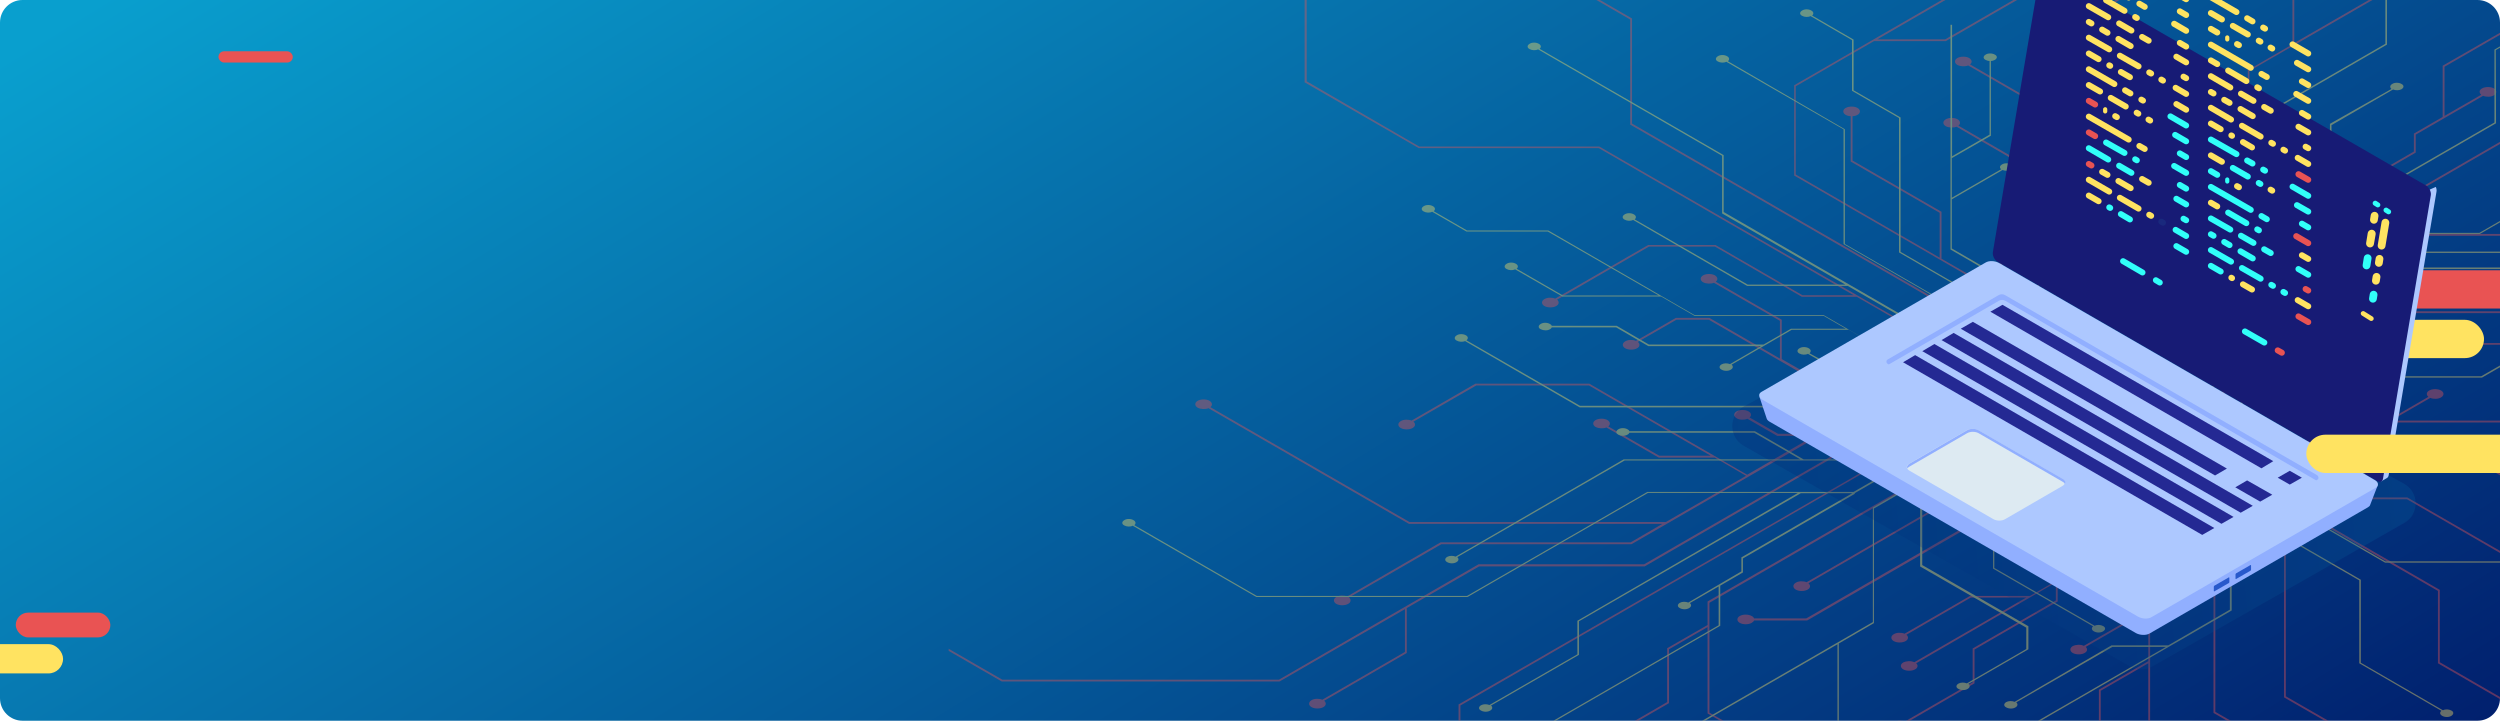 <svg width="1110" height="320" viewBox="0 0 1110 320" fill="none" xmlns="http://www.w3.org/2000/svg">
<g clip-path="url(#clip0)">
<path d="M0 10C0 4.477 4.477 0 10 0H1100C1105.52 0 1110 4.477 1110 10V310C1110 315.523 1105.52 320 1100 320H10C4.477 320 0 315.523 0 310V10Z" fill="url(#paint0_linear)"/>
<g opacity="0.4">
<path d="M998.733 31.525L1124.88 -41.281V-42.219L1018.66 19.097V-39.288L1100.03 -86.184L1100.14 -86.067C1101.55 -85.246 1104.01 -85.246 1105.42 -86.067C1106.83 -86.887 1106.83 -88.294 1105.42 -89.115C1104.01 -89.936 1101.55 -89.936 1100.14 -89.115C1099.09 -88.529 1098.74 -87.591 1099.32 -86.77L1017.84 -39.757V19.684L998.029 31.173V95.772L930.03 135.048L919.478 128.951L971.885 98.703V63.297L971.65 63.18L911.975 28.711V16.753L945.74 -2.709C947.147 -2.123 949.257 -2.123 950.547 -2.944C951.954 -3.764 951.954 -5.171 950.547 -5.992C949.14 -6.813 946.678 -6.813 945.271 -5.992C943.982 -5.288 943.864 -4.116 944.919 -3.178L911.154 16.284V29.063L911.389 29.18L971.064 63.649V98.117L931.437 120.979V106.207L949.609 95.772C951.016 96.359 953.126 96.359 954.416 95.538C955.823 94.717 955.823 93.31 954.416 92.49C953.009 91.669 950.547 91.669 949.14 92.49C947.85 93.193 947.733 94.365 948.788 95.303L930.616 105.738V121.448L918.658 128.365L904.472 120.158V94.483L931.202 79.007V61.187L930.968 61.069L874.693 28.594C875.748 27.773 875.631 26.601 874.341 25.78C872.934 24.959 870.472 24.959 869.065 25.78C867.658 26.601 867.658 28.008 869.065 28.828C870.355 29.532 872.465 29.649 873.872 29.063L930.382 61.656V78.421L904.237 93.545V75.841L904.003 75.724L869.534 55.794C870.589 54.973 870.472 53.8 869.182 52.98C867.776 52.159 865.314 52.159 863.907 52.98C862.5 53.8 862.5 55.207 863.907 56.028C865.196 56.731 867.307 56.849 868.714 56.263L903.299 76.311V119.689L893.334 113.944L876.92 123.441L862.031 114.882V94.014L861.796 93.897L822.521 71.269V51.573C823.342 51.573 824.162 51.338 824.749 50.987C826.155 50.166 826.155 48.759 824.749 47.938C823.342 47.118 820.88 47.118 819.473 47.938C818.066 48.759 818.066 50.166 819.473 50.987C820.059 51.338 820.88 51.573 821.7 51.573V71.738L821.935 71.855L861.21 94.483V114.413L797.314 77.483V38.325L832.017 18.277H863.789H863.907L918.54 -13.261C919.947 -12.675 922.058 -12.675 923.347 -13.495C924.754 -14.316 924.754 -15.723 923.347 -16.544C921.94 -17.364 919.478 -17.364 918.072 -16.544C916.782 -15.84 916.665 -14.55 917.72 -13.73L863.672 17.456H833.542L933.782 -40.46C935.189 -39.874 937.299 -39.874 938.589 -40.695C939.995 -41.516 939.995 -42.922 938.589 -43.743C937.182 -44.564 934.72 -44.564 933.313 -43.743C932.023 -43.04 931.906 -41.75 932.961 -40.929L796.611 37.856V77.952L796.845 78.069L876.217 123.91L860.272 133.172L724.626 54.856V8.194L724.391 8.077L678.316 -18.537C679.371 -19.357 679.254 -20.53 677.964 -21.35C676.557 -22.171 674.095 -22.171 672.688 -21.35C671.282 -20.53 671.282 -19.123 672.688 -18.302C673.978 -17.599 676.088 -17.481 677.495 -18.068L723.805 8.663V55.325L724.04 55.442L859.452 133.641L844.21 142.434L710.088 65.055H630.13L580.186 36.097V-8.219C580.655 -8.337 581.241 -8.454 581.593 -8.688C583 -9.509 583 -10.916 581.593 -11.737C580.186 -12.557 577.724 -12.557 576.317 -11.737C574.91 -10.916 574.91 -9.509 576.317 -8.688C577.138 -8.219 578.193 -7.985 579.248 -8.102V36.566L579.483 36.683L629.896 65.759H709.854L822.99 131.061H800.245L761.674 108.786H731.895H731.777L690.509 132.586C689.102 131.999 686.992 131.999 685.702 132.82C684.295 133.641 684.295 135.048 685.702 135.868C687.109 136.689 689.571 136.689 690.978 135.868C692.268 135.165 692.385 133.875 691.33 133.055L732.129 109.489H761.439L800.011 131.765H824.397L843.272 142.668L802.707 166.116L791.101 159.434V141.965L761.791 125.082C762.846 124.262 762.729 123.089 761.439 122.268C760.032 121.448 757.57 121.448 756.163 122.268C754.756 123.089 754.756 124.496 756.163 125.317C757.453 126.02 759.563 126.137 760.97 125.551L790.28 142.434V159.199L758.977 141.144H744.205H744.088L726.384 151.344C724.977 150.758 722.867 150.758 721.578 151.578C720.171 152.399 720.171 153.806 721.578 154.627C722.984 155.447 725.446 155.447 726.853 154.627C728.143 153.923 728.26 152.634 727.205 151.813L744.322 141.965H758.743L801.77 166.82L793.914 171.392L818.887 185.812L807.163 192.612H789.459L776.797 185.344C777.853 184.523 777.618 183.35 776.328 182.647C774.922 181.826 772.46 181.826 771.053 182.647C769.646 183.468 769.646 184.875 771.053 185.695C772.342 186.516 774.453 186.516 775.86 185.93L789.108 193.55H805.521L775.742 210.785L705.633 170.337H655.22H655.102L626.73 186.75C625.324 186.164 623.213 186.164 621.924 186.985C620.517 187.806 620.517 189.212 621.924 190.033C623.331 190.854 625.793 190.854 627.199 190.033C628.489 189.33 628.606 188.04 627.551 187.219L655.454 171.158H705.516L759.563 202.343H736.701L714.074 189.33C715.129 188.509 715.012 187.337 713.722 186.516C712.316 185.695 709.854 185.695 708.447 186.516C707.04 187.337 707.04 188.743 708.447 189.564C709.736 190.268 711.847 190.385 713.253 189.799L736.467 203.164H761.322L775.273 211.254L739.632 231.771H625.793L537.394 180.771C538.449 179.951 538.332 178.778 537.042 177.957C535.635 177.137 533.173 177.137 531.766 177.957C530.359 178.778 530.359 180.185 531.766 181.006C533.056 181.709 535.166 181.826 536.573 181.24L625.558 232.591H738.108L724.04 240.798H639.744H639.627L598.124 264.832C596.717 264.246 594.607 264.246 593.317 265.067C591.91 265.887 591.91 267.294 593.317 268.115C594.724 268.936 597.186 268.936 598.593 268.115C599.883 267.411 600 266.122 598.945 265.301L639.979 241.619H724.274H724.391L819.824 186.516L830.376 192.612L730.019 250.529H656.627H656.509L567.876 301.763H445.009L421.209 288.046V288.984L444.774 302.583H567.993H568.111L623.799 270.46V289.453L587.103 310.673C585.697 310.087 583.586 310.087 582.297 310.907C580.89 311.728 580.89 313.135 582.297 313.956C583.703 314.776 586.165 314.776 587.572 313.956C588.862 313.252 588.979 311.963 587.924 311.142L624.62 289.922V270.108H624.386L656.744 251.467H730.136H730.253L831.08 193.199L843.155 200.116L647.599 312.783V333.183H648.42V313.252L844.21 200.233L859.1 208.792L758.156 267.06V277.494L740.219 287.811V311.728L705.516 331.776C704.109 331.19 701.998 331.19 700.709 332.011C700.123 332.362 699.888 332.714 699.654 333.066H706.923C706.805 332.831 706.571 332.48 706.336 332.245L741.039 312.197V288.28L758.156 278.432V316.769L768.239 322.631L750.067 333.066H751.708L769.06 323.1L786.411 333.066H788.052L758.977 316.418V267.646L859.921 209.378L873.52 217.233L802.121 258.501C800.714 257.915 798.604 257.915 797.314 258.736C795.908 259.556 795.908 260.963 797.314 261.784C798.721 262.605 801.183 262.605 802.59 261.784C803.88 261.081 803.997 259.908 802.942 258.97L874.341 217.702L887.472 225.205L802.004 274.563H778.791C778.673 274.211 778.322 273.742 777.735 273.508C776.328 272.687 773.866 272.687 772.46 273.508C771.053 274.329 771.053 275.736 772.46 276.556C773.866 277.377 776.328 277.377 777.735 276.556C778.322 276.204 778.673 275.853 778.791 275.501H802.239H802.356L888.293 225.909L893.568 228.957L897.672 226.612L918.189 238.453V254.867L901.306 264.598H874.81H874.693L845.617 281.363C844.21 280.777 842.1 280.777 840.81 281.597C839.404 282.418 839.404 283.825 840.81 284.646C842.217 285.466 844.679 285.466 846.086 284.646C847.376 283.942 847.493 282.653 846.438 281.832L875.044 265.301H899.665L849.955 294.025C848.548 293.321 846.438 293.439 845.031 294.142C843.624 294.963 843.624 296.37 845.031 297.19C846.438 298.011 848.9 298.011 850.307 297.19C851.596 296.487 851.714 295.315 850.776 294.494L912.796 258.618V266.591L875.865 287.928V302.935L845.852 320.287C844.445 319.7 842.335 319.7 841.045 320.521C839.638 321.342 839.638 322.749 841.045 323.569C842.452 324.39 844.914 324.39 846.321 323.569C847.61 322.866 847.728 321.576 846.672 320.756L876.686 303.404V288.397L913.616 267.06V258.15L918.775 255.219V237.75L898.258 225.909L911.741 218.171L953.83 242.557V270.225L925.223 286.756C923.816 286.053 921.706 286.17 920.299 286.873C918.892 287.694 918.892 289.101 920.299 289.922C921.706 290.742 924.168 290.742 925.575 289.922C926.865 289.218 926.982 288.046 926.044 287.225L953.83 271.163V293.556L931.906 306.218V333.3H932.727V306.687L953.83 294.494V333.3H954.65V242.088L912.561 217.702L927.685 209.026L982.788 240.798V316.535L1009.28 331.776V333.3H1010.1V331.307L983.609 316.066V240.329L928.506 208.557L939.761 202.109L1014.09 245.019V309.618L1055.24 333.3H1056.88L1014.91 309.149V244.55L940.582 201.405L958.754 190.971L1082.44 262.37V294.494L1124.88 318.997V318.059L1083.26 294.025V261.901L1013.74 221.688H1068.72L1124.77 254.046V253.108L1068.84 220.867H1012.22L959.574 190.502L980.678 178.309L1025.93 204.454H1098.62L1124.77 219.578V218.64L1119.02 215.357H1124.77V214.536H1117.61L1098.86 203.75H1026.17L1013.5 196.481H1044.46H1044.57L1060.05 187.571H1124.65L1124.88 187.688V186.75H1061.57L1079.04 176.668C1080.45 177.254 1082.56 177.254 1083.85 176.433C1085.26 175.613 1085.26 174.206 1083.85 173.385C1082.44 172.564 1079.98 172.564 1078.57 173.385C1077.28 174.089 1077.17 175.378 1078.22 176.199L1044.34 195.778H1012.22L981.615 178.192L992.871 171.626L985.602 167.406H1006.7L1034.26 183.35C1033.2 184.171 1033.32 185.344 1034.61 186.164C1036.01 186.985 1038.48 186.985 1039.88 186.164C1041.29 185.344 1041.29 183.937 1039.88 183.116C1038.59 182.413 1036.48 182.295 1035.08 182.882L1006.94 166.233H984.078L968.602 157.323L978.098 151.813H994.981L1009.75 143.254H1020.77L1045.75 157.675C1044.57 158.496 1044.69 159.668 1046.1 160.489C1047.5 161.309 1049.97 161.309 1051.37 160.489C1052.78 159.668 1052.78 158.261 1051.37 157.44C1050.08 156.737 1048.09 156.62 1046.68 157.206L1021.13 142.434H1009.64L994.864 150.992H979.622L1009.99 133.406H1026.4L1060.64 153.103H1124.88V152.282H1060.87L1026.64 132.586H1009.75H1009.64L967.898 156.854L956.878 150.523L1004.13 123.206H1037.42L1064.97 139.034H1124.88V138.213H1065.21L1039.18 123.206H1124.88V122.386H1004.01H1003.89L956.057 149.937L943.63 142.785L1009.52 104.683H1124.88V103.862H1040.82L1124.88 55.325V54.387L1039.18 103.862H1010.1L1072.59 67.752V59.78L1102.49 42.545C1103.9 43.132 1106.01 43.132 1107.3 42.311C1108.7 41.49 1108.7 40.083 1107.3 39.263C1105.89 38.442 1103.43 38.442 1102.02 39.263C1100.73 39.966 1100.61 41.139 1101.67 42.076L1085.37 51.456V29.649L1124.88 6.904V5.967L1084.55 29.18V51.925L1071.77 59.311V67.283L1008.82 103.627L1009.05 103.979L942.809 142.199L930.733 135.282L998.733 96.007V31.525ZM991.112 171.275L893.451 227.667L795.79 171.275L893.451 114.882L991.112 171.275Z" fill="#E95353"/>
<path d="M1108.12 22.264L1124.88 12.65V11.947L1107.53 22.029V54.387L953.244 143.49L941.52 136.69L1021.13 90.732V82.525L1035.19 74.435V55.56L1062.51 39.732C1063.68 40.201 1065.21 40.201 1066.26 39.615C1067.44 38.912 1067.44 37.857 1066.26 37.27C1065.09 36.567 1063.22 36.567 1062.16 37.27C1061.1 37.857 1060.99 38.794 1061.81 39.498L1034.49 54.974V73.849L1021.01 81.587V51.339L1020.89 51.222L1013.15 46.767L1059.82 19.802V-10.446L1092.88 -29.556C1094.05 -29.087 1095.57 -29.087 1096.63 -29.674C1097.8 -30.377 1097.8 -31.432 1096.63 -32.018C1095.46 -32.722 1093.58 -32.722 1092.53 -32.018C1091.47 -31.432 1091.35 -30.494 1092.17 -29.791L1059.11 -10.798V19.45L1012.45 46.415L936.596 2.567V-31.315C937.182 -31.315 937.886 -31.549 938.355 -31.784C939.527 -32.487 939.527 -33.542 938.355 -34.129C937.182 -34.715 935.307 -34.832 934.251 -34.129C933.079 -33.425 933.079 -32.37 934.251 -31.784C934.72 -31.549 935.307 -31.315 936.01 -31.315V2.919L936.127 3.036L981.734 29.415H948.437L921.589 13.94C922.41 13.236 922.293 12.298 921.238 11.712C920.065 11.009 918.19 11.009 917.134 11.712C915.962 12.415 915.962 13.471 917.134 14.057C918.19 14.643 919.831 14.76 920.886 14.174L948.203 30.002H982.789L1020.31 51.691V90.146L940.7 136.104L930.031 129.89L986.306 97.414C987.478 97.883 989.002 97.883 990.058 97.297C991.23 96.594 991.23 95.539 990.058 94.952C988.885 94.249 987.009 94.249 985.954 94.952C984.899 95.539 984.782 96.477 985.602 97.18L929.327 129.655L919.01 123.676L986.423 84.752H1004.71C1004.83 85.104 1005.06 85.339 1005.53 85.573C1006.71 86.277 1008.58 86.277 1009.64 85.573C1010.81 84.87 1010.81 83.815 1009.64 83.228C1008.46 82.642 1006.59 82.525 1005.53 83.228C1005.06 83.463 1004.83 83.815 1004.71 84.049H986.189H986.071L918.307 123.207L914.203 120.862L914.086 120.98L911.038 122.738L894.859 113.476V100.463L908.224 92.725H929.093L952.189 79.477C953.361 79.946 954.886 79.946 955.941 79.359C957.113 78.656 957.113 77.601 955.941 77.015C954.768 76.311 952.893 76.311 951.837 77.015C950.782 77.601 950.665 78.539 951.486 79.242L928.976 92.256H909.279L948.437 69.629C949.61 70.098 951.251 70.097 952.306 69.511C953.479 68.808 953.479 67.753 952.306 67.166C951.134 66.463 949.258 66.463 948.203 67.166C947.148 67.753 947.031 68.691 947.851 69.277L898.962 97.532V91.318L928.038 74.553V62.711L951.72 48.994C952.893 49.463 954.417 49.463 955.472 48.877C956.644 48.174 956.644 47.118 955.472 46.532C954.299 45.829 952.424 45.829 951.368 46.532C950.313 47.118 950.196 48.056 951.017 48.76L927.334 62.477V74.318L898.259 91.084V98.118L894.155 100.463V114.18L910.334 123.442L899.783 129.538L866.604 110.311V88.504L889.114 75.491C890.286 75.96 891.928 75.96 892.983 75.373C894.155 74.67 894.155 73.615 892.983 73.028C891.811 72.325 889.935 72.325 888.88 73.028C887.824 73.615 887.707 74.553 888.528 75.139L866.604 87.801V70.215L883.955 60.249V27.07C884.542 27.07 885.245 26.836 885.714 26.602C886.886 25.898 886.886 24.843 885.714 24.257C884.542 23.553 882.666 23.553 881.611 24.257C880.438 24.96 880.438 26.015 881.611 26.602C882.08 26.836 882.666 27.07 883.369 27.07V59.78L866.721 69.394V11.009H866.018V110.78L899.197 130.007L887.238 136.924L843.859 111.835V52.16L822.991 40.084V17.574L804.584 6.905C805.405 6.202 805.288 5.264 804.232 4.678C803.06 3.974 801.184 3.974 800.129 4.678C798.957 5.381 798.957 6.436 800.129 7.023C801.184 7.609 802.825 7.726 803.881 7.14L822.287 17.809V40.319L843.156 52.394V112.069L886.535 137.159L877.742 142.2L819.122 108.318V57.436L819.005 57.318L767.185 27.188C768.005 26.484 767.888 25.546 766.833 24.96C765.66 24.257 763.785 24.257 762.729 24.96C761.557 25.664 761.557 26.719 762.729 27.305C763.785 27.891 765.426 28.009 766.481 27.422L818.536 57.436V108.318L818.653 108.435L877.038 142.2L862.735 150.407L765.309 94.132V68.925L765.191 68.808L683.593 21.677C684.413 20.974 684.296 20.036 683.241 19.45C682.068 18.747 680.193 18.747 679.137 19.45C677.965 20.153 677.965 21.209 679.137 21.795C680.193 22.381 681.834 22.498 682.889 21.912L764.605 69.16V94.718L764.723 94.835L819.356 126.373H775.978L725.799 97.414C726.62 96.711 726.502 95.773 725.447 95.187C724.275 94.483 722.399 94.483 721.344 95.187C720.171 95.89 720.171 96.945 721.344 97.532C722.399 98.118 724.04 98.235 725.095 97.649L775.743 126.959H820.411L861.914 150.876L845.266 160.489L809.625 139.855H752.295L687.461 102.339H651.352L636.579 93.78C637.4 93.077 637.283 92.139 636.228 91.552C635.055 90.849 633.179 90.849 632.124 91.552C630.952 92.256 630.952 93.311 632.124 93.897C633.179 94.483 634.821 94.601 635.876 94.014L651.117 102.807H687.227L736.468 131.18H693.91L673.393 119.338C674.213 118.635 674.096 117.697 673.041 117.111C671.869 116.407 669.993 116.407 668.938 117.111C667.765 117.814 667.765 118.869 668.938 119.456C669.993 120.042 671.634 120.159 672.689 119.573L693.675 131.648H737.523L752.295 140.207H809.625L819.591 145.952H795.322H795.205L783.012 152.986H732.13L717.827 144.662H688.986C688.868 144.31 688.634 144.076 688.165 143.841C686.993 143.138 685.117 143.138 684.062 143.841C682.889 144.545 682.889 145.6 684.062 146.186C685.234 146.772 687.11 146.89 688.165 146.186C688.634 145.952 688.868 145.6 688.986 145.366H717.592L731.895 153.69H781.84L768.122 161.662C766.95 161.193 765.426 161.193 764.371 161.779C763.198 162.483 763.198 163.538 764.371 164.124C765.543 164.827 767.419 164.827 768.474 164.124C769.529 163.538 769.647 162.6 768.826 161.896L795.557 146.421H820.88L844.915 160.372L836.004 165.531L836.473 165.765L841.749 168.814H825.101L803.412 156.855C804.232 156.152 804.115 155.214 803.06 154.627C801.888 153.924 800.012 153.924 798.957 154.627C797.784 155.331 797.784 156.386 798.957 156.972C800.012 157.558 801.653 157.676 802.708 157.09L824.984 169.986H842.922L855.114 177.02L847.611 181.358H834.363H834.246L822.639 188.041H813.963L794.267 176.669C795.205 175.965 795.088 175.027 794.033 174.441C792.86 173.738 790.984 173.738 789.929 174.441C788.757 175.144 788.757 176.2 789.929 176.786C790.984 177.372 792.508 177.489 793.681 177.02L813.846 188.627H822.874H822.991L834.598 181.944H846.556L822.639 195.779H809.743L782.777 180.186H701.53L651.117 151.11C651.938 150.407 651.938 149.469 650.883 148.883C649.71 148.179 647.834 148.179 646.779 148.883C645.607 149.586 645.607 150.641 646.779 151.228C647.834 151.814 649.359 151.931 650.531 151.462L701.413 180.889H782.426L809.391 196.482H822.639H822.756L855.701 177.489L864.376 182.531L827.094 203.985H800.832L779.143 191.441H723.454C723.337 191.089 723.102 190.855 722.633 190.62C721.461 189.917 719.585 189.917 718.53 190.62C717.358 191.324 717.358 192.379 718.53 192.965C719.702 193.668 721.578 193.668 722.633 192.965C723.102 192.73 723.337 192.379 723.454 192.144H778.909L799.426 203.985H720.992H720.875L646.31 247.13C645.138 246.661 643.614 246.661 642.559 247.247C641.386 247.95 641.386 249.006 642.559 249.592C643.731 250.295 645.607 250.295 646.662 249.592C647.717 249.006 647.834 248.068 647.014 247.364L721.344 204.454H827.329H827.446L865.08 182.765L874.928 188.393L822.991 218.406H731.544H731.426L651.352 264.598H558.029L503.629 233.178C504.45 232.475 504.333 231.537 503.278 230.951C502.105 230.247 500.229 230.247 499.174 230.951C498.002 231.654 498.002 232.709 499.174 233.295C500.229 233.882 501.871 233.999 502.926 233.413L557.794 265.067H651.469H651.586L731.661 218.875H798.253L700.358 275.619V290.508L661.317 313.019C660.145 312.55 658.62 312.55 657.565 313.136C656.393 313.839 656.393 314.894 657.565 315.481C658.738 316.184 660.614 316.184 661.669 315.481C662.724 314.894 662.841 313.956 662.02 313.253L701.061 290.743V275.853L799.543 218.992H822.405L773.164 247.481V253.695L749.599 267.529C748.426 267.06 746.902 267.06 745.847 267.647C744.674 268.35 744.674 269.405 745.847 269.991C747.019 270.695 748.895 270.695 749.95 269.991C751.005 269.405 751.123 268.467 750.302 267.764L763.081 260.378V277.612L688.986 320.405C687.813 319.936 686.289 319.936 685.234 320.522C684.062 321.225 684.062 322.28 685.234 322.867C686.406 323.57 688.282 323.57 689.337 322.867C690.392 322.28 690.51 321.343 689.689 320.639L763.785 277.847V260.026L773.867 254.164V247.95L823.577 219.227L823.46 218.992L875.631 188.862L885.128 194.372L831.549 225.323V276.205L732.951 333.184H734.24L815.839 286.053V332.129L813.963 333.184H815.253L816.425 332.48V285.702L832.018 276.674V225.792L885.597 194.841L893.921 199.648L852.535 223.565V251.468L852.652 251.585L899.666 278.667V288.164L873.287 303.405C872.114 302.936 870.59 302.936 869.535 303.522C868.363 304.226 868.363 305.281 869.535 305.867C870.707 306.57 872.583 306.57 873.638 305.867C874.694 305.281 874.811 304.343 873.99 303.639L900.604 288.281V278.081L900.486 277.964L853.473 250.881V223.682L884.659 205.627V217.234L870.356 225.558C869.183 225.089 867.659 225.089 866.604 225.675C865.432 226.378 865.432 227.433 866.604 228.02C867.776 228.723 869.652 228.723 870.707 228.02C871.763 227.433 871.88 226.495 871.059 225.792L885.362 217.468V205.041L894.859 199.53L905.997 205.979V226.261L884.893 238.454V252.406L885.011 252.523L929.327 278.081C928.507 278.784 928.624 279.722 929.679 280.309C930.851 281.012 932.727 281.012 933.782 280.309C934.955 279.605 934.955 278.55 933.782 277.964C932.727 277.378 931.086 277.26 930.031 277.847L885.48 252.171V238.923L905.879 227.082V241.033L933.196 256.743C932.376 257.447 932.493 258.385 933.548 258.971C934.72 259.674 936.596 259.674 937.651 258.971C938.824 258.268 938.824 257.212 937.651 256.626C936.596 256.04 934.955 255.923 933.9 256.509L906.583 240.799V206.565L914.438 211.137L914.555 211.02L927.334 203.634L939.058 210.434V226.847L970.127 244.785V260.261C969.541 260.261 968.837 260.495 968.368 260.73C967.196 261.433 967.196 262.488 968.368 263.074C969.541 263.661 971.416 263.778 972.472 263.074C973.644 262.371 973.644 261.316 972.472 260.73C972.003 260.495 971.416 260.261 970.713 260.261V244.433L939.644 226.496V210.785L990.058 239.861V270.695L962.741 286.522H937.651H937.534L894.507 311.612C893.335 311.143 891.811 311.143 890.755 311.729C889.583 312.432 889.583 313.487 890.755 314.074C891.928 314.777 893.804 314.777 894.859 314.074C895.914 313.487 896.031 312.55 895.211 311.846L937.886 287.226H961.686L882.666 332.832C881.493 332.363 879.969 332.363 878.914 332.949H883.721L990.878 271.047V239.509L990.761 239.392L928.155 203.282L940.7 196.013L1047.51 257.681V294.495L1083.97 315.598C1083.15 316.301 1083.26 317.239 1084.32 317.825C1085.49 318.529 1087.37 318.529 1088.42 317.825C1089.48 317.122 1089.59 316.067 1088.42 315.481C1087.37 314.894 1085.73 314.777 1084.67 315.363L1048.21 294.26V257.447L1048.09 257.33L941.403 195.779L953.361 188.862L1058.99 249.826H1122.07L1125 251.585V250.881L1122.19 249.24H1059.11L969.892 197.772H987.83L1018.31 215.358H1041.76H1041.88L1074.35 196.599C1075.53 197.068 1077.05 197.068 1078.1 196.482C1079.28 195.779 1079.28 194.723 1078.1 194.137C1076.93 193.434 1075.06 193.434 1074 194.137C1072.95 194.723 1072.83 195.661 1073.65 196.365L1041.53 214.654H1018.43L987.947 197.068H968.72L953.83 188.51L985.837 169.986L994.982 175.262V189.096L1018.08 202.461C1017.26 203.165 1017.37 204.103 1018.43 204.689C1019.6 205.392 1021.48 205.392 1022.53 204.689C1023.71 203.985 1023.71 202.93 1022.53 202.344C1021.48 201.758 1019.84 201.641 1018.78 202.227L995.685 188.862V175.848L1020.31 190.034H1032.03H1032.15L1046.1 181.944C1047.27 182.413 1048.79 182.413 1049.85 181.827C1051.02 181.124 1051.02 180.069 1049.85 179.482C1048.68 178.779 1046.8 178.779 1045.75 179.482C1044.69 180.069 1044.57 181.006 1045.39 181.71L1031.91 189.565H1020.42L986.54 169.986L992.754 166.469L992.285 166.234L973.058 155.214L982.32 149.938H996.271L1006.24 155.683C1005.42 156.386 1005.53 157.207 1006.59 157.793C1007.76 158.496 1009.64 158.496 1010.69 157.793C1011.86 157.09 1011.86 156.034 1010.69 155.448C1009.64 154.862 1008 154.745 1006.82 155.331L996.389 149.352H983.375L1006.82 135.752L1062.16 167.641H1101.9H1102.02L1124.41 154.745C1124.53 154.862 1124.77 154.862 1124.88 154.862V151.814C1124.53 151.931 1124.3 152.048 1124.06 152.165C1123.01 152.752 1122.89 153.69 1123.71 154.393L1101.67 167.055H1062.28L1019.6 142.435H1037.89L1055.71 152.752C1054.89 153.455 1055.01 154.393 1056.06 154.979C1057.24 155.683 1059.11 155.683 1060.17 154.979C1061.34 154.276 1061.34 153.221 1060.17 152.634C1059.11 152.048 1057.47 151.931 1056.42 152.517L1038.13 141.966H1018.55L1007.53 135.635L1035.55 119.456H1124.77V118.752H1036.6L1047.74 112.304H1114.1H1114.21L1124.77 106.207V105.504L1113.98 111.718H1047.62H1047.51L972.354 154.393L964.03 149.586L1043.17 103.863H1100.97H1101.08L1124.88 90.146V89.442L1100.85 103.394H1043.05H1042.93L963.444 149.352L953.948 143.841L1108.24 54.739L1108.12 22.264ZM991.347 166.117L914.321 210.551L837.294 166.117L914.321 121.683L991.347 166.117Z" fill="#FFE361"/>
</g>
<rect x="1001.9" y="142" width="101" height="17" rx="8.5" fill="#FFE361"/>
<rect x="1047.9" y="120" width="91" height="17" rx="8.5" fill="#E95353"/>
<g style="mix-blend-mode:multiply" opacity="0.2">
<path d="M884.455 120.626C887.431 119.01 891.023 119.01 893.999 120.626L1067.31 214.72C1074.2 218.46 1074.31 228.314 1067.49 232.196L955.68 295.916C952.608 297.667 948.839 297.665 945.769 295.911L774.167 197.892C767.364 194.006 767.47 184.161 774.355 180.421L884.455 120.626Z" fill="url(#paint1_linear)"/>
</g>
<path d="M1078.75 84.197L1081.49 82.992C1081.81 83.649 1081.92 84.416 1081.81 85.073L1060.57 211.003C1060.46 211.66 1060.13 212.098 1059.69 212.317L1057.18 213.741L1056.74 211.441H1056.85L1048.42 206.513L1078.75 84.197Z" fill="#ADC8FF"/>
<path d="M887.008 116.282L1055.43 213.522C1056.74 214.289 1057.83 213.851 1058.05 212.537L1079.3 86.607C1079.52 85.183 1078.53 83.103 1077.11 82.336L908.69 -14.904C907.375 -15.671 906.28 -15.233 906.061 -13.918L884.818 112.012C884.599 113.545 885.584 115.516 887.008 116.282Z" fill="#171B75"/>
<path d="M781.117 175.96L790.316 180.778L882.409 127.559C883.942 126.683 886.68 126.792 888.432 127.778L1047.32 219.543C1048.86 218.667 1055.75 215.381 1055.75 215.381L1052.36 224.142C1052.25 224.58 1051.92 224.908 1051.37 225.237L954.353 281.303C952.82 282.179 950.083 282.07 948.331 281.084L785.716 187.239C784.95 186.801 784.512 186.253 784.402 185.815L781.117 175.96Z" fill="#91AFFF"/>
<path d="M782.541 177.494L949.207 273.748C951.069 274.843 953.806 274.953 955.339 273.967L1054.77 216.587C1056.3 215.711 1056.19 214.068 1054.33 213.083L887.666 116.828C885.804 115.733 883.066 115.624 881.533 116.609L782.103 173.99C780.57 174.866 780.789 176.399 782.541 177.494Z" fill="#ADC8FF"/>
<path d="M999.469 252.94V251.078C999.469 250.859 999.36 250.859 999.25 250.859L992.789 254.583C992.68 254.692 992.57 254.911 992.57 255.021V256.882C992.57 257.101 992.68 257.101 992.789 257.101L999.25 253.378C999.36 253.268 999.469 253.049 999.469 252.94Z" fill="#2859CB"/>
<path d="M989.832 258.417V256.555C989.832 256.336 989.723 256.336 989.613 256.336L983.153 260.059C983.043 260.169 982.934 260.388 982.934 260.497V262.359C982.934 262.578 983.043 262.578 983.153 262.578L989.613 258.855C989.723 258.855 989.832 258.636 989.832 258.417Z" fill="#2859CB"/>
<path d="M1028.93 211.22L890.404 131.282C889.528 130.734 888.324 130.734 887.448 131.282L838.171 159.862C837.513 160.3 837.513 161.286 838.171 161.724L976.584 241.662C977.46 242.21 978.665 242.21 979.541 241.662L1028.93 213.191C1029.58 212.644 1029.58 211.549 1028.93 211.22Z" fill="#ADC8FF"/>
<path d="M1028.93 212.972L1028.38 213.301L890.402 133.582C889.526 133.034 888.322 133.034 887.446 133.582L838.607 161.834L838.059 161.505C837.402 161.067 837.402 160.082 838.059 159.644L887.336 131.063C888.212 130.515 889.417 130.515 890.293 131.063L1028.82 211.001C1029.58 211.549 1029.58 212.644 1028.93 212.972Z" fill="#91AFFF"/>
<path d="M883.725 138.398L1004.07 207.934L1009.33 204.758L889.09 135.332L883.725 138.398Z" fill="#242993"/>
<path d="M870.584 145.953L983.483 211.108L988.739 208.042L875.95 142.887L870.584 145.953Z" fill="#242993"/>
<path d="M862.041 150.992L994.87 227.645L1000.24 224.579L867.407 147.816L862.041 150.992Z" fill="#242993"/>
<path d="M853.5 155.918L986.329 232.571L991.695 229.505L858.866 152.742L853.5 155.918Z" fill="#242993"/>
<path d="M844.959 160.848L977.788 237.501L983.154 234.435L850.325 157.672L844.959 160.848Z" fill="#242993"/>
<path d="M1011.3 212.093L1016.66 215.16L1022.03 212.093L1016.66 209.027L1011.3 212.093Z" fill="#242993"/>
<path d="M992.461 216.367L1003.52 222.718L1008.89 219.652L997.717 213.301L992.461 216.367Z" fill="#242993"/>
<path d="M885.038 230.493L847.697 208.92C846.273 208.044 846.273 206.73 847.697 205.854L873.211 191.071C874.635 190.195 877.044 190.195 878.467 191.071L915.808 212.643C917.232 213.519 917.232 214.834 915.808 215.71L890.294 230.493C888.87 231.369 886.571 231.369 885.038 230.493Z" fill="#DDEAF2"/>
<path d="M915.916 213.958L878.575 192.385C877.152 191.509 874.743 191.509 873.319 192.385L847.805 207.168C847.367 207.387 847.038 207.716 846.929 208.044C846.491 207.278 846.819 206.511 847.805 205.854L873.319 191.071C874.743 190.195 877.152 190.195 878.575 191.071L915.916 212.643C916.902 213.191 917.231 214.067 916.793 214.834C916.683 214.505 916.354 214.177 915.916 213.958Z" fill="#91AFFF"/>
<path d="M1058.3 93.1C1058.22 93.545 1058.41 93.996 1058.79 94.245L1059.92 94.983C1060.59 95.425 1061.5 95.036 1061.64 94.242C1061.73 93.796 1061.53 93.345 1061.15 93.097L1060.03 92.358C1059.35 91.916 1058.44 92.305 1058.3 93.1Z" fill="#31FFF9"/>
<path d="M1055.72 108.79C1055.61 109.48 1055.92 110.171 1056.52 110.54C1057.56 111.189 1058.93 110.568 1059.13 109.354L1060.82 99.135C1060.94 98.445 1060.62 97.754 1060.03 97.385C1058.98 96.736 1057.61 97.357 1057.41 98.571L1055.72 108.79Z" fill="#FFE361"/>
<path d="M1054.51 116.466C1054.4 117.151 1054.71 117.834 1055.3 118.2C1056.35 118.85 1057.72 118.224 1057.92 117.006L1058.2 115.197C1058.31 114.525 1058.02 113.852 1057.45 113.479C1056.4 112.791 1054.99 113.417 1054.79 114.657L1054.51 116.466Z" fill="#FFE361"/>
<path d="M1053.19 124.375C1053.09 125.049 1053.38 125.724 1053.95 126.098C1055 126.786 1056.42 126.163 1056.61 124.923L1056.89 123.196C1057 122.522 1056.7 121.848 1056.13 121.474C1055.08 120.785 1053.67 121.409 1053.47 122.649L1053.19 124.375Z" fill="#FFE361"/>
<path d="M1052.32 97.327C1052.21 97.999 1052.51 98.672 1053.08 99.046C1054.13 99.734 1055.54 99.108 1055.73 97.868L1056.02 96.058C1056.12 95.373 1055.81 94.691 1055.22 94.325C1054.17 93.675 1052.8 94.301 1052.61 95.518L1052.32 97.327Z" fill="#FFE361"/>
<path d="M1050.57 107.825C1050.46 108.507 1050.76 109.191 1051.34 109.57C1052.39 110.26 1053.81 109.647 1054.02 108.408L1054.78 104.098C1054.91 103.388 1054.59 102.672 1053.98 102.287C1052.9 101.603 1051.48 102.245 1051.27 103.505L1050.57 107.825Z" fill="#FFE361"/>
<path d="M1049.03 117.588C1048.92 118.26 1049.22 118.932 1049.79 119.304C1050.84 119.992 1052.25 119.366 1052.44 118.126L1052.95 114.893C1053.06 114.209 1052.74 113.527 1052.16 113.162C1051.11 112.512 1049.74 113.139 1049.54 114.356L1049.03 117.588Z" fill="#31FFF9"/>
<path d="M1051.88 132.37C1051.77 133.042 1052.07 133.715 1052.64 134.089C1053.69 134.776 1055.1 134.151 1055.29 132.911L1055.58 131.101C1055.68 130.416 1055.37 129.733 1054.78 129.368C1053.74 128.718 1052.36 129.344 1052.17 130.561L1051.88 132.37Z" fill="#31FFF9"/>
<path d="M1053.48 90.025C1053.4 90.474 1053.6 90.928 1053.98 91.173L1055.17 91.924C1055.85 92.356 1056.75 91.937 1056.86 91.135C1056.92 90.71 1056.73 90.29 1056.37 90.056L1055.2 89.287C1054.53 88.847 1053.62 89.234 1053.48 90.025Z" fill="#31FFF9"/>
<path d="M1048.19 139.035C1048.13 139.45 1048.32 139.861 1048.67 140.084L1052.29 142.354C1052.94 142.762 1053.8 142.365 1053.91 141.605C1053.96 141.19 1053.77 140.779 1053.42 140.556L1049.8 138.286C1049.15 137.878 1048.3 138.275 1048.19 139.035Z" fill="#FFE361"/>
<path d="M946.469 -1.104C946.469 -0.082 945.364 0.557 944.478 0.048L926.768 -10.14C926.356 -10.378 926.102 -10.817 926.102 -11.292C926.102 -12.314 927.207 -12.954 928.093 -12.444L945.803 -2.256C946.215 -2.019 946.469 -1.58 946.469 -1.104Z" fill="#FFE361"/>
<path d="M953.588 3.046C953.588 4.068 952.478 4.703 951.597 4.186L949.204 2.781C948.799 2.544 948.551 2.11 948.551 1.641C948.551 0.619 949.661 -0.016 950.542 0.501L952.935 1.905C953.34 2.143 953.588 2.577 953.588 3.046Z" fill="#FFE361"/>
<path d="M944.609 4.811C944.609 5.833 943.503 6.472 942.617 5.962L934.433 1.25C934.021 1.013 933.768 0.574 933.768 0.099C933.768 -0.923 934.873 -1.563 935.759 -1.053L943.943 3.659C944.355 3.896 944.609 4.335 944.609 4.811Z" fill="#FFE361"/>
<path d="M950.082 7.98C950.082 9.002 948.974 9.64 948.091 9.127L947.348 8.695C946.939 8.458 946.688 8.021 946.688 7.549C946.688 6.527 947.795 5.889 948.679 6.402L949.422 6.834C949.831 7.071 950.082 7.508 950.082 7.98Z" fill="#FFE361"/>
<path d="M937.381 7.662C937.381 8.684 936.276 9.324 935.389 8.816L926.771 3.879C926.357 3.642 926.102 3.202 926.102 2.725C926.102 1.703 927.206 1.062 928.093 1.57L936.711 6.507C937.125 6.744 937.381 7.185 937.381 7.662Z" fill="#FFE361"/>
<path d="M947.674 13.565C947.674 14.587 946.566 15.225 945.682 14.711L940.23 11.543C939.822 11.306 939.57 10.869 939.57 10.397C939.57 9.375 940.678 8.737 941.562 9.251L947.014 12.419C947.422 12.656 947.674 13.093 947.674 13.565Z" fill="#FFE361"/>
<path d="M955.339 18.068C955.339 19.09 954.236 19.732 953.347 19.227L950.428 17.567C950.011 17.33 949.754 16.887 949.754 16.408C949.754 15.386 950.857 14.744 951.745 15.25L954.665 16.91C955.081 17.146 955.339 17.589 955.339 18.068Z" fill="#FFE361"/>
<path d="M929.934 10.4C929.934 11.422 928.83 12.063 927.943 11.556L926.772 10.887C926.358 10.65 926.102 10.209 926.102 9.731C926.102 8.709 927.206 8.068 928.093 8.575L929.264 9.244C929.678 9.481 929.934 9.922 929.934 10.4Z" fill="#FFE361"/>
<path d="M937.053 14.546C937.053 15.568 935.943 16.203 935.061 15.686L932.668 14.281C932.264 14.044 932.016 13.61 932.016 13.141C932.016 12.119 933.126 11.484 934.007 12.001L936.4 13.405C936.804 13.643 937.053 14.077 937.053 14.546Z" fill="#FFE361"/>
<path d="M947.346 20.464C947.346 21.486 946.238 22.123 945.354 21.61L939.902 18.442C939.493 18.204 939.242 17.768 939.242 17.296C939.242 16.273 940.35 15.636 941.234 16.149L946.686 19.318C947.094 19.555 947.346 19.991 947.346 20.464Z" fill="#FFE361"/>
<path d="M937.819 21.899C937.819 22.921 936.715 23.562 935.827 23.056L926.774 17.895C926.358 17.658 926.102 17.216 926.102 16.738C926.102 15.716 927.205 15.075 928.093 15.581L937.146 20.742C937.562 20.979 937.819 21.421 937.819 21.899Z" fill="#FFE361"/>
<path d="M950.849 29.453C950.849 30.475 949.745 31.116 948.857 30.61L940.571 25.887C940.155 25.65 939.898 25.208 939.898 24.73C939.898 23.708 941.002 23.067 941.89 23.573L950.177 28.296C950.592 28.533 950.849 28.975 950.849 29.453Z" fill="#FFE361"/>
<path d="M956.434 32.635C956.434 33.657 955.333 34.301 954.443 33.8L953.611 33.332C953.19 33.095 952.93 32.65 952.93 32.167C952.93 31.145 954.03 30.502 954.921 31.003L955.753 31.471C956.173 31.707 956.434 32.153 956.434 32.635Z" fill="#FFE361"/>
<path d="M961.692 35.781C961.692 36.81 960.576 37.452 959.686 36.936L958.966 36.517C958.552 36.277 958.297 35.834 958.297 35.355C958.297 34.304 959.448 33.659 960.344 34.208L961.054 34.643C961.45 34.886 961.692 35.317 961.692 35.781Z" fill="#FFE361"/>
<path d="M933.11 26.27C933.11 27.293 932.003 27.931 931.118 27.42L926.765 24.902C926.354 24.665 926.102 24.227 926.102 23.753C926.102 22.731 927.208 22.093 928.093 22.605L932.447 25.122C932.857 25.359 933.11 25.797 933.11 26.27Z" fill="#FFE361"/>
<path d="M964.428 -3.182C964.428 -2.709 964.68 -2.272 965.089 -2.035L969.992 0.807C970.876 1.32 971.984 0.682 971.984 -0.34C971.984 -0.813 971.732 -1.25 971.322 -1.487L966.419 -4.33C965.535 -4.842 964.428 -4.204 964.428 -3.182Z" fill="#FFE361"/>
<path d="M966.51 5.029C966.51 5.502 966.762 5.939 967.171 6.176L969.993 7.813C970.878 8.326 971.985 7.688 971.985 6.666C971.985 6.193 971.733 5.756 971.324 5.519L968.501 3.882C967.617 3.369 966.51 4.007 966.51 5.029Z" fill="#FFE361"/>
<path d="M963.99 10.59C963.99 11.078 964.251 11.529 964.674 11.772L969.987 14.829C970.875 15.34 971.984 14.699 971.984 13.674C971.984 13.202 971.734 12.765 971.328 12.525L966.047 9.414C965.137 8.879 963.99 9.534 963.99 10.59Z" fill="#FFE361"/>
<path d="M966.51 19.044C966.51 19.517 966.762 19.954 967.171 20.192L969.993 21.829C970.878 22.342 971.985 21.704 971.985 20.682C971.985 20.209 971.733 19.772 971.324 19.535L968.501 17.897C967.617 17.384 966.51 18.022 966.51 19.044Z" fill="#FFE361"/>
<path d="M964.977 25.175C964.977 25.649 965.229 26.087 965.64 26.324L969.993 28.841C970.878 29.353 971.985 28.715 971.985 27.692C971.985 27.218 971.732 26.781 971.322 26.543L966.968 24.026C966.083 23.515 964.977 24.153 964.977 25.175Z" fill="#FFE361"/>
<path d="M968.152 34.04C968.152 34.517 968.408 34.959 968.823 35.196L969.994 35.864C970.881 36.371 971.985 35.731 971.985 34.709C971.985 34.231 971.729 33.79 971.314 33.553L970.144 32.884C969.256 32.377 968.152 33.018 968.152 34.04Z" fill="#FFE361"/>
<path d="M964.646 38.976C964.646 39.448 964.897 39.884 965.305 40.121L969.992 42.849C970.875 43.364 971.983 42.726 971.983 41.704C971.983 41.233 971.733 40.797 971.325 40.559L966.638 37.831C965.755 37.317 964.646 37.954 964.646 38.976Z" fill="#FFE361"/>
<path d="M964.977 46.203C964.977 46.677 965.229 47.115 965.64 47.352L969.993 49.869C970.878 50.38 971.985 49.742 971.985 48.72C971.985 48.246 971.732 47.808 971.322 47.571L966.968 45.054C966.083 44.542 964.977 45.181 964.977 46.203Z" fill="#FFE361"/>
<path d="M938.256 29.235C938.256 30.258 937.151 30.898 936.264 30.391L935.86 30.16C935.445 29.923 935.189 29.482 935.189 29.005C935.189 27.983 936.294 27.342 937.181 27.849L937.585 28.08C938 28.317 938.256 28.758 938.256 29.235Z" fill="#FFE361"/>
<path d="M947.018 34.271C947.018 35.293 945.913 35.933 945.026 35.424L941.006 33.117C940.593 32.88 940.338 32.44 940.338 31.964C940.338 30.942 941.443 30.302 942.329 30.811L946.35 33.117C946.763 33.354 947.018 33.794 947.018 34.271Z" fill="#FFE361"/>
<path d="M994.323 5.353C994.323 6.376 993.217 7.014 992.332 6.502L980.97 -0.066C980.559 -0.303 980.307 -0.741 980.307 -1.215C980.307 -2.237 981.413 -2.876 982.298 -2.364L993.66 4.204C994.071 4.442 994.323 4.88 994.323 5.353Z" fill="#FFE361"/>
<path d="M1001.44 9.507C1001.44 10.529 1000.33 11.164 999.448 10.647L997.055 9.242C996.651 9.005 996.402 8.571 996.402 8.102C996.402 7.08 997.512 6.444 998.394 6.962L1000.79 8.366C1001.19 8.604 1001.44 9.038 1001.44 9.507Z" fill="#FFE361"/>
<path d="M1007.02 12.71C1007.02 13.732 1005.92 14.375 1005.03 13.874L1004.2 13.406C1003.78 13.17 1003.52 12.724 1003.52 12.242C1003.52 11.22 1004.62 10.576 1005.51 11.077L1006.34 11.545C1006.76 11.782 1007.02 12.227 1007.02 12.71Z" fill="#FFE361"/>
<path d="M987.862 8.637C987.862 9.659 986.755 10.297 985.871 9.784L980.968 6.942C980.559 6.704 980.307 6.267 980.307 5.794C980.307 4.772 981.414 4.134 982.298 4.647L987.201 7.489C987.611 7.726 987.862 8.164 987.862 8.637Z" fill="#FFE361"/>
<path d="M999.361 15.321C999.361 16.343 998.255 16.982 997.369 16.471L990.718 12.637C990.306 12.4 990.053 11.961 990.053 11.486C990.053 10.464 991.159 9.825 992.044 10.335L998.696 14.17C999.107 14.407 999.361 14.846 999.361 15.321Z" fill="#FFE361"/>
<path d="M1004.95 18.492C1004.95 19.514 1003.84 20.152 1002.95 19.639L1002.21 19.207C1001.8 18.97 1001.55 18.533 1001.55 18.061C1001.55 17.039 1002.66 16.401 1003.54 16.914L1004.29 17.346C1004.69 17.583 1004.95 18.02 1004.95 18.492Z" fill="#FFE361"/>
<path d="M1010.2 21.559C1010.2 22.581 1009.09 23.218 1008.21 22.705L1007.46 22.274C1007.06 22.036 1006.8 21.6 1006.8 21.127C1006.8 20.105 1007.91 19.467 1008.8 19.981L1009.54 20.412C1009.95 20.649 1010.2 21.086 1010.2 21.559Z" fill="#FFE361"/>
<path d="M985.782 14.443C985.782 15.466 984.674 16.103 983.79 15.591L980.967 13.953C980.558 13.716 980.307 13.279 980.307 12.806C980.307 11.784 981.414 11.146 982.298 11.659L985.121 13.296C985.53 13.534 985.782 13.971 985.782 14.443Z" fill="#FFE361"/>
<path d="M989.832 17.526C989.832 18.246 989.05 18.693 988.43 18.328C988.145 18.161 987.971 17.856 987.971 17.526V16.62C987.971 15.9 988.753 15.452 989.373 15.817C989.658 15.985 989.832 16.29 989.832 16.62V17.526Z" fill="#FFE361"/>
<path d="M995.418 20.046C995.418 21.067 994.318 21.711 993.427 21.21L992.595 20.742C992.174 20.506 991.914 20.06 991.914 19.578C991.914 18.556 993.015 17.912 993.905 18.413L994.737 18.881C995.158 19.118 995.418 19.563 995.418 20.046Z" fill="#FFE361"/>
<path d="M1000.67 30.102C1000.67 31.123 999.567 31.761 998.683 31.248L980.967 20.961C980.558 20.724 980.307 20.287 980.307 19.815C980.307 18.793 981.414 18.155 982.298 18.668L1000.01 28.955C1000.42 29.192 1000.67 29.629 1000.67 30.102Z" fill="#FFE361"/>
<path d="M1007.79 34.169C1007.79 35.191 1006.69 35.834 1005.8 35.331L1003.43 33.992C1003.01 33.755 1002.75 33.312 1002.75 32.83C1002.75 31.808 1003.86 31.166 1004.75 31.669L1007.11 33.007C1007.53 33.244 1007.79 33.688 1007.79 34.169Z" fill="#FFE361"/>
<path d="M985.782 28.459C985.782 29.481 984.674 30.119 983.79 29.606L980.967 27.969C980.558 27.732 980.307 27.295 980.307 26.822C980.307 25.8 981.414 25.162 982.298 25.675L985.121 27.312C985.53 27.549 985.782 27.986 985.782 28.459Z" fill="#FFE361"/>
<path d="M998.702 36.012C998.702 37.034 997.594 37.671 996.711 37.157L988.63 32.457C988.222 32.22 987.971 31.784 987.971 31.312C987.971 30.29 989.079 29.652 989.962 30.166L998.043 34.866C998.451 35.104 998.702 35.54 998.702 36.012Z" fill="#FFE361"/>
<path d="M1004.29 39.188C1004.29 40.209 1003.18 40.847 1002.3 40.334L1001.55 39.903C1001.14 39.665 1000.89 39.228 1000.89 38.756C1000.89 37.734 1002 37.096 1002.88 37.609L1003.63 38.041C1004.04 38.278 1004.29 38.715 1004.29 39.188Z" fill="#FFE361"/>
<path d="M991.586 38.859C991.586 39.881 990.477 40.518 989.594 40.004L980.965 34.977C980.557 34.739 980.307 34.303 980.307 33.832C980.307 32.81 981.415 32.173 982.298 32.687L990.928 37.714C991.335 37.952 991.586 38.388 991.586 38.859Z" fill="#FFE361"/>
<path d="M1001.88 44.78C1001.88 45.802 1000.77 46.442 999.885 45.934L994.333 42.75C993.919 42.513 993.664 42.073 993.664 41.596C993.664 40.574 994.769 39.934 995.656 40.443L1001.21 43.626C1001.62 43.863 1001.88 44.303 1001.88 44.78Z" fill="#FFE361"/>
<path d="M1009.54 49.166C1009.54 50.188 1008.44 50.829 1007.55 50.324L1004.63 48.664C1004.22 48.427 1003.96 47.985 1003.96 47.506C1003.96 46.484 1005.06 45.842 1005.95 46.347L1008.87 48.007C1009.29 48.244 1009.54 48.687 1009.54 49.166Z" fill="#FFE361"/>
<path d="M984.139 41.498C984.139 42.52 983.035 43.16 982.148 42.653L980.977 41.984C980.563 41.748 980.307 41.306 980.307 40.829C980.307 39.807 981.411 39.166 982.298 39.673L983.469 40.342C983.883 40.579 984.139 41.02 984.139 41.498Z" fill="#FFE361"/>
<path d="M991.258 45.665C991.258 46.687 990.156 47.33 989.267 46.827L986.899 45.488C986.48 45.252 986.221 44.808 986.221 44.327C986.221 43.304 987.322 42.662 988.212 43.165L990.58 44.503C990.999 44.74 991.258 45.184 991.258 45.665Z" fill="#FFE361"/>
<path d="M1001.55 51.561C1001.55 52.583 1000.44 53.221 999.559 52.707L994.107 49.539C993.699 49.302 993.447 48.865 993.447 48.393C993.447 47.371 994.555 46.734 995.439 47.247L1000.89 50.415C1001.3 50.653 1001.55 51.089 1001.55 51.561Z" fill="#FFE361"/>
<path d="M991.914 53.091C991.914 54.113 990.805 54.75 989.923 54.234L980.962 48.992C980.556 48.755 980.307 48.32 980.307 47.85C980.307 46.828 981.416 46.192 982.298 46.708L991.259 51.949C991.665 52.186 991.914 52.621 991.914 53.091Z" fill="#FFE361"/>
<path d="M1005.05 60.654C1005.05 61.676 1003.95 62.314 1003.06 61.801L994.764 56.988C994.355 56.751 994.104 56.314 994.104 55.841C994.104 54.819 995.211 54.181 996.095 54.694L1004.39 59.507C1004.8 59.744 1005.05 60.181 1005.05 60.654Z" fill="#FFE361"/>
<path d="M1010.53 63.828C1010.53 64.85 1009.42 65.488 1008.54 64.975L1007.79 64.543C1007.39 64.306 1007.13 63.869 1007.13 63.397C1007.13 62.375 1008.24 61.737 1009.13 62.25L1009.87 62.682C1010.28 62.919 1010.53 63.356 1010.53 63.828Z" fill="#FFE361"/>
<path d="M1015.9 66.894C1015.9 67.916 1014.79 68.554 1013.91 68.041L1013.16 67.609C1012.75 67.372 1012.5 66.936 1012.5 66.463C1012.5 65.441 1013.61 64.803 1014.49 65.317L1015.24 65.748C1015.65 65.985 1015.9 66.422 1015.9 66.894Z" fill="#FFE361"/>
<path d="M987.315 57.368C987.315 58.39 986.208 59.029 985.323 58.517L980.97 56C980.559 55.763 980.307 55.325 980.307 54.851C980.307 53.829 981.413 53.191 982.298 53.702L986.652 56.219C987.062 56.456 987.315 56.894 987.315 57.368Z" fill="#FFE361"/>
<path d="M1016.55 19.704C1016.55 20.177 1016.8 20.614 1017.21 20.852L1024.2 24.899C1025.08 25.412 1026.19 24.773 1026.19 23.751C1026.19 23.278 1025.94 22.841 1025.53 22.604L1018.54 18.556C1017.66 18.044 1016.55 18.682 1016.55 19.704Z" fill="#FFE361"/>
<path d="M1018.52 27.907C1018.52 28.385 1018.78 28.826 1019.19 29.063L1024.2 31.922C1025.08 32.429 1026.19 31.788 1026.19 30.766C1026.19 30.288 1025.93 29.847 1025.52 29.61L1020.51 26.751C1019.63 26.244 1018.52 26.885 1018.52 27.907Z" fill="#FFE361"/>
<path d="M1020.71 36.13C1020.71 36.603 1020.97 37.04 1021.38 37.278L1024.2 38.915C1025.08 39.428 1026.19 38.79 1026.19 37.768C1026.19 37.295 1025.94 36.858 1025.53 36.62L1022.71 34.983C1021.82 34.47 1020.71 35.108 1020.71 36.13Z" fill="#FFE361"/>
<path d="M1018.2 41.708C1018.2 42.183 1018.45 42.622 1018.86 42.859L1024.2 45.93C1025.08 46.439 1026.19 45.8 1026.19 44.778C1026.19 44.302 1025.94 43.863 1025.52 43.626L1020.19 40.556C1019.3 40.046 1018.2 40.686 1018.2 41.708Z" fill="#FFE361"/>
<path d="M1020.71 50.146C1020.71 50.619 1020.97 51.056 1021.38 51.293L1024.2 52.93C1025.08 53.443 1026.19 52.805 1026.19 51.783C1026.19 51.31 1025.94 50.873 1025.53 50.636L1022.71 48.999C1021.82 48.486 1020.71 49.124 1020.71 50.146Z" fill="#FFE361"/>
<path d="M1019.18 56.277C1019.18 56.751 1019.43 57.189 1019.84 57.426L1024.2 59.943C1025.08 60.455 1026.19 59.816 1026.19 58.794C1026.19 58.32 1025.94 57.882 1025.53 57.645L1021.17 55.128C1020.29 54.616 1019.18 55.255 1019.18 56.277Z" fill="#FFE361"/>
<path d="M1022.36 65.141C1022.36 65.619 1022.61 66.06 1023.03 66.297L1024.2 66.966C1025.09 67.473 1026.19 66.832 1026.19 65.81C1026.19 65.332 1025.93 64.891 1025.52 64.654L1024.35 63.986C1023.46 63.479 1022.36 64.119 1022.36 65.141Z" fill="#FFE361"/>
<path d="M1018.85 70.078C1018.85 70.549 1019.1 70.986 1019.51 71.223L1024.2 73.951C1025.08 74.465 1026.19 73.828 1026.19 72.806C1026.19 72.334 1025.94 71.898 1025.53 71.661L1020.84 68.933C1019.96 68.418 1018.85 69.056 1018.85 70.078Z" fill="#FFE361"/>
<path d="M1019.18 77.374C1019.18 77.869 1019.45 78.326 1019.88 78.568L1024.19 80.994C1025.08 81.497 1026.19 80.851 1026.19 79.825C1026.19 79.347 1025.93 78.904 1025.52 78.665L1021.24 76.188C1020.32 75.66 1019.18 76.32 1019.18 77.374Z" fill="#E95353"/>
<path d="M992.351 60.312C992.351 61.334 991.239 61.968 990.36 61.447L990.041 61.258C989.64 61.02 989.395 60.589 989.395 60.123C989.395 59.101 990.507 58.468 991.386 58.989L991.705 59.178C992.105 59.415 992.351 59.846 992.351 60.312Z" fill="#FFE361"/>
<path d="M1001.22 65.462C1001.22 66.484 1000.11 67.118 999.229 66.599L995.19 64.215C994.788 63.977 994.541 63.545 994.541 63.078C994.541 62.056 995.652 61.421 996.532 61.941L1000.57 64.325C1000.97 64.562 1001.22 64.995 1001.22 65.462Z" fill="#FFE361"/>
<path d="M940.118 37.33C940.118 38.352 939.011 38.991 938.127 38.479L926.765 31.91C926.354 31.673 926.102 31.235 926.102 30.761C926.102 29.739 927.208 29.101 928.093 29.612L939.455 36.181C939.865 36.418 940.118 36.856 940.118 37.33Z" fill="#FFE361"/>
<path d="M947.234 41.483C947.234 42.505 946.124 43.141 945.243 42.623L942.85 41.219C942.446 40.981 942.197 40.548 942.197 40.079C942.197 39.057 943.307 38.421 944.189 38.938L946.582 40.343C946.986 40.58 947.234 41.014 947.234 41.483Z" fill="#FFE361"/>
<path d="M952.82 44.664C952.82 45.686 951.713 46.324 950.829 45.81L950.086 45.379C949.677 45.142 949.426 44.705 949.426 44.233C949.426 43.211 950.533 42.573 951.417 43.086L952.16 43.517C952.569 43.755 952.82 44.191 952.82 44.664Z" fill="#FFE361"/>
<path d="M933.767 40.621C933.767 41.643 932.663 42.284 931.775 41.777L926.772 38.918C926.358 38.681 926.102 38.24 926.102 37.762C926.102 36.74 927.206 36.1 928.093 36.607L933.096 39.466C933.511 39.703 933.767 40.144 933.767 40.621Z" fill="#FFE361"/>
<path d="M945.156 47.297C945.156 48.319 944.049 48.958 943.164 48.448L936.513 44.614C936.101 44.376 935.848 43.938 935.848 43.463C935.848 42.441 936.954 41.802 937.839 42.312L944.491 46.147C944.902 46.384 945.156 46.822 945.156 47.297Z" fill="#FFE361"/>
<path d="M950.74 50.469C950.74 51.491 949.633 52.128 948.749 51.615L948.006 51.184C947.597 50.947 947.346 50.51 947.346 50.037C947.346 49.015 948.453 48.377 949.337 48.891L950.08 49.322C950.489 49.559 950.74 49.996 950.74 50.469Z" fill="#FFE361"/>
<path d="M955.996 53.535C955.996 54.557 954.889 55.195 954.005 54.682L953.262 54.25C952.853 54.013 952.602 53.576 952.602 53.104C952.602 52.082 953.709 51.444 954.593 51.957L955.336 52.389C955.745 52.626 955.996 53.063 955.996 53.535Z" fill="#FFE361"/>
<path d="M931.577 46.416C931.577 47.438 930.469 48.076 929.585 47.563L926.762 45.926C926.353 45.689 926.102 45.252 926.102 44.779C926.102 43.757 927.209 43.119 928.093 43.632L930.916 45.269C931.325 45.506 931.577 45.943 931.577 46.416Z" fill="#E95353"/>
<path d="M935.629 49.474C935.629 50.176 934.883 50.625 934.263 50.297C933.958 50.136 933.768 49.819 933.768 49.474V48.515C933.768 47.813 934.514 47.364 935.134 47.692C935.439 47.853 935.629 48.17 935.629 48.515V49.474Z" fill="#FFE361"/>
<path d="M941.213 52C941.213 53.022 940.105 53.66 939.222 53.147L938.478 52.715C938.07 52.478 937.818 52.041 937.818 51.569C937.818 50.547 938.926 49.909 939.81 50.422L940.553 50.853C940.962 51.091 941.213 51.528 941.213 52Z" fill="#FFE361"/>
<path d="M946.469 61.97C946.469 62.992 945.364 63.632 944.478 63.122L926.768 52.934C926.356 52.697 926.102 52.257 926.102 51.782C926.102 50.76 927.207 50.12 928.093 50.63L945.803 60.818C946.215 61.055 946.469 61.495 946.469 61.97Z" fill="#FFE361"/>
<path d="M953.588 66.141C953.588 67.163 952.486 67.806 951.597 67.303L949.229 65.965C948.81 65.728 948.551 65.284 948.551 64.803C948.551 63.781 949.652 63.138 950.542 63.641L952.91 64.98C953.329 65.216 953.588 65.66 953.588 66.141Z" fill="#FFE361"/>
<path d="M931.577 60.436C931.577 61.458 930.469 62.096 929.585 61.583L926.762 59.946C926.353 59.708 926.102 59.271 926.102 58.798C926.102 57.776 927.209 57.138 928.093 57.651L930.916 59.288C931.325 59.526 931.577 59.963 931.577 60.436Z" fill="#E95353"/>
<path d="M944.609 67.895C944.609 68.917 943.507 69.559 942.617 69.056L934.445 64.434C934.026 64.197 933.768 63.753 933.768 63.272C933.768 62.25 934.869 61.608 935.759 62.111L943.931 66.734C944.35 66.97 944.609 67.414 944.609 67.895Z" fill="#31FFF9"/>
<path d="M950.082 71.164C950.082 72.186 948.974 72.824 948.091 72.311L947.348 71.879C946.939 71.642 946.688 71.205 946.688 70.733C946.688 69.71 947.795 69.073 948.679 69.586L949.422 70.017C949.831 70.255 950.082 70.692 950.082 71.164Z" fill="#31FFF9"/>
<path d="M937.381 70.836C937.381 71.858 936.272 72.495 935.389 71.98L926.759 66.953C926.352 66.716 926.102 66.28 926.102 65.809C926.102 64.787 927.21 64.15 928.093 64.664L936.723 69.691C937.13 69.928 937.381 70.364 937.381 70.836Z" fill="#31FFF9"/>
<path d="M947.674 76.749C947.674 77.771 946.566 78.408 945.682 77.895L940.23 74.727C939.822 74.49 939.57 74.053 939.57 73.581C939.57 72.559 940.678 71.921 941.562 72.435L947.014 75.603C947.422 75.84 947.674 76.277 947.674 76.749Z" fill="#31FFF9"/>
<path d="M955.339 81.142C955.339 82.164 954.236 82.806 953.347 82.301L950.428 80.641C950.011 80.404 949.754 79.962 949.754 79.482C949.754 78.46 950.857 77.819 951.745 78.324L954.665 79.984C955.081 80.221 955.339 80.663 955.339 81.142Z" fill="#FFE361"/>
<path d="M929.934 73.474C929.934 74.496 928.83 75.137 927.943 74.63L926.772 73.961C926.358 73.724 926.102 73.283 926.102 72.805C926.102 71.783 927.206 71.143 928.093 71.65L929.264 72.319C929.678 72.556 929.934 72.997 929.934 73.474Z" fill="#E95353"/>
<path d="M937.053 77.641C937.053 78.663 935.951 79.306 935.061 78.803L932.694 77.465C932.275 77.228 932.016 76.784 932.016 76.303C932.016 75.281 933.117 74.638 934.007 75.141L936.375 76.48C936.794 76.716 937.053 77.16 937.053 77.641Z" fill="#FFE361"/>
<path d="M947.346 83.538C947.346 84.56 946.238 85.198 945.354 84.684L939.902 81.516C939.493 81.278 939.242 80.842 939.242 80.37C939.242 79.348 940.35 78.71 941.234 79.224L946.686 82.392C947.094 82.629 947.346 83.066 947.346 83.538Z" fill="#FFE361"/>
<path d="M937.819 85.073C937.819 86.095 936.711 86.733 935.827 86.221L926.763 80.969C926.354 80.732 926.102 80.294 926.102 79.821C926.102 78.799 927.209 78.161 928.093 78.674L937.157 83.925C937.566 84.163 937.819 84.6 937.819 85.073Z" fill="#FFE361"/>
<path d="M950.849 92.627C950.849 93.649 949.741 94.287 948.857 93.774L940.559 88.961C940.15 88.724 939.898 88.287 939.898 87.814C939.898 86.792 941.006 86.154 941.89 86.667L950.188 91.48C950.597 91.717 950.849 92.154 950.849 92.627Z" fill="#FFE361"/>
<path d="M956.434 95.823C956.434 96.845 955.333 97.489 954.443 96.987L953.611 96.52C953.19 96.283 952.93 95.838 952.93 95.355C952.93 94.333 954.03 93.689 954.921 94.19L955.753 94.658C956.173 94.895 956.434 95.34 956.434 95.823Z" fill="#FFE361"/>
<path d="M961.692 98.867C961.692 99.889 960.584 100.527 959.7 100.014L958.957 99.582C958.548 99.345 958.297 98.908 958.297 98.436C958.297 97.414 959.405 96.776 960.288 97.289L961.031 97.721C961.44 97.958 961.692 98.395 961.692 98.867Z" fill="#19297D"/>
<path d="M933.11 89.345C933.11 90.367 932.003 91.005 931.118 90.494L926.765 87.977C926.354 87.74 926.102 87.302 926.102 86.828C926.102 85.806 927.208 85.167 928.093 85.679L932.447 88.196C932.857 88.433 933.11 88.871 933.11 89.345Z" fill="#FFE361"/>
<path d="M962.348 51.677C962.348 52.15 962.6 52.587 963.009 52.824L969.993 56.872C970.877 57.384 971.984 56.746 971.984 55.724C971.984 55.251 971.732 54.814 971.323 54.577L964.339 50.529C963.455 50.017 962.348 50.655 962.348 51.677Z" fill="#31FFF9"/>
<path d="M964.428 59.892C964.428 60.365 964.68 60.802 965.089 61.039L969.992 63.882C970.876 64.394 971.984 63.756 971.984 62.734C971.984 62.261 971.732 61.824 971.322 61.587L966.419 58.744C965.535 58.232 964.428 58.87 964.428 59.892Z" fill="#31FFF9"/>
<path d="M966.51 68.103C966.51 68.576 966.762 69.013 967.171 69.25L969.993 70.888C970.878 71.4 971.985 70.762 971.985 69.74C971.985 69.267 971.733 68.83 971.324 68.593L968.501 66.956C967.617 66.443 966.51 67.081 966.51 68.103Z" fill="#31FFF9"/>
<path d="M963.99 73.684C963.99 74.16 964.244 74.599 964.656 74.836L969.993 77.906C970.878 78.416 971.984 77.776 971.984 76.754C971.984 76.279 971.73 75.84 971.318 75.603L965.982 72.532C965.096 72.023 963.99 72.662 963.99 73.684Z" fill="#31FFF9"/>
<path d="M966.51 82.123C966.51 82.595 966.762 83.032 967.171 83.27L969.993 84.907C970.878 85.42 971.985 84.782 971.985 83.76C971.985 83.287 971.733 82.85 971.324 82.613L968.501 80.975C967.617 80.463 966.51 81.1 966.51 82.123Z" fill="#31FFF9"/>
<path d="M964.977 88.25C964.977 88.724 965.229 89.161 965.64 89.399L969.993 91.916C970.878 92.427 971.985 91.789 971.985 90.767C971.985 90.293 971.732 89.855 971.322 89.618L966.968 87.101C966.083 86.589 964.977 87.228 964.977 88.25Z" fill="#31FFF9"/>
<path d="M968.152 97.114C968.152 97.592 968.408 98.033 968.823 98.27L969.994 98.939C970.881 99.446 971.985 98.805 971.985 97.783C971.985 97.305 971.729 96.864 971.314 96.627L970.144 95.958C969.256 95.451 968.152 96.092 968.152 97.114Z" fill="#31FFF9"/>
<path d="M964.646 102.054C964.646 102.526 964.897 102.962 965.305 103.199L969.992 105.928C970.875 106.442 971.983 105.805 971.983 104.782C971.983 104.311 971.733 103.875 971.325 103.637L966.638 100.909C965.755 100.395 964.646 101.032 964.646 102.054Z" fill="#31FFF9"/>
<path d="M964.977 109.277C964.977 109.751 965.229 110.189 965.64 110.426L969.993 112.943C970.878 113.455 971.985 112.816 971.985 111.794C971.985 111.32 971.732 110.882 971.322 110.645L966.968 108.128C966.083 107.616 964.977 108.255 964.977 109.277Z" fill="#31FFF9"/>
<path d="M938.256 92.31C938.256 93.332 937.151 93.972 936.264 93.465L935.86 93.234C935.445 92.998 935.189 92.556 935.189 92.079C935.189 91.057 936.294 90.416 937.181 90.923L937.585 91.154C938 91.391 938.256 91.832 938.256 92.31Z" fill="#31FFF9"/>
<path d="M947.018 97.438C947.018 98.46 945.906 99.095 945.026 98.575L940.987 96.192C940.585 95.954 940.338 95.522 940.338 95.054C940.338 94.032 941.449 93.398 942.329 93.917L946.368 96.301C946.771 96.539 947.018 96.971 947.018 97.438Z" fill="#31FFF9"/>
<path d="M952.601 120.988C952.601 122.01 951.493 122.647 950.61 122.133L941.98 117.106C941.573 116.868 941.322 116.432 941.322 115.961C941.322 114.939 942.431 114.302 943.314 114.816L951.943 119.843C952.351 120.081 952.601 120.516 952.601 120.988Z" fill="#31FFF9"/>
<path d="M960.267 125.458C960.267 126.48 959.152 127.111 958.276 126.586L956.525 125.535C956.129 125.297 955.887 124.87 955.887 124.408C955.887 123.386 957.001 122.755 957.878 123.281L959.629 124.331C960.025 124.569 960.267 124.997 960.267 125.458Z" fill="#31FFF9"/>
<path d="M994.323 68.435C994.323 69.457 993.22 70.099 992.332 69.592L980.979 63.117C980.563 62.88 980.307 62.439 980.307 61.961C980.307 60.938 981.41 60.297 982.298 60.804L993.651 67.279C994.067 67.516 994.323 67.957 994.323 68.435Z" fill="#31FFF9"/>
<path d="M1001.44 72.602C1001.44 73.624 1000.34 74.267 999.448 73.764L997.08 72.426C996.661 72.189 996.402 71.745 996.402 71.264C996.402 70.242 997.504 69.599 998.394 70.102L1000.76 71.441C1001.18 71.677 1001.44 72.121 1001.44 72.602Z" fill="#31FFF9"/>
<path d="M1007.02 75.784C1007.02 76.806 1005.92 77.449 1005.03 76.948L1004.2 76.481C1003.78 76.244 1003.52 75.799 1003.52 75.316C1003.52 74.294 1004.62 73.65 1005.51 74.151L1006.34 74.619C1006.76 74.856 1007.02 75.301 1007.02 75.784Z" fill="#31FFF9"/>
<path d="M987.862 71.824C987.862 72.846 986.755 73.484 985.871 72.972L980.968 70.129C980.559 69.892 980.307 69.455 980.307 68.982C980.307 67.96 981.414 67.322 982.298 67.834L987.201 70.677C987.611 70.914 987.862 71.351 987.862 71.824Z" fill="#FFE361"/>
<path d="M999.361 78.395C999.361 79.417 998.255 80.056 997.369 79.546L990.718 75.711C990.306 75.474 990.053 75.035 990.053 74.56C990.053 73.538 991.159 72.899 992.044 73.41L998.696 77.244C999.107 77.481 999.361 77.92 999.361 78.395Z" fill="#31FFF9"/>
<path d="M1004.95 81.676C1004.95 82.698 1003.84 83.335 1002.95 82.822L1002.21 82.391C1001.8 82.153 1001.55 81.717 1001.55 81.244C1001.55 80.222 1002.66 79.585 1003.54 80.098L1004.29 80.529C1004.69 80.766 1004.95 81.203 1004.95 81.676Z" fill="#31FFF9"/>
<path d="M1010.2 84.644C1010.2 85.695 1009.05 86.339 1008.15 85.79L1007.44 85.355C1007.05 85.112 1006.8 84.681 1006.8 84.217C1006.8 83.188 1007.92 82.546 1008.81 83.063L1009.53 83.481C1009.94 83.721 1010.2 84.165 1010.2 84.644Z" fill="#FFE361"/>
<path d="M985.782 77.627C985.782 78.649 984.674 79.287 983.79 78.774L980.967 77.137C980.558 76.9 980.307 76.463 980.307 75.99C980.307 74.968 981.414 74.33 982.298 74.843L985.121 76.48C985.53 76.717 985.782 77.154 985.782 77.627Z" fill="#31FFF9"/>
<path d="M989.832 80.6C989.832 81.32 989.05 81.767 988.43 81.403C988.145 81.235 987.971 80.93 987.971 80.6V79.694C987.971 78.974 988.753 78.526 989.373 78.891C989.658 79.059 989.832 79.364 989.832 79.694V80.6Z" fill="#31FFF9"/>
<path d="M995.418 83.12C995.418 84.142 994.318 84.785 993.427 84.284L992.595 83.816C992.174 83.58 991.914 83.135 991.914 82.652C991.914 81.63 993.015 80.986 993.905 81.487L994.737 81.955C995.158 82.192 995.418 82.637 995.418 83.12Z" fill="#FFE361"/>
<path d="M1000.67 93.181C1000.67 94.203 999.569 94.842 998.683 94.333L980.973 84.145C980.561 83.908 980.307 83.468 980.307 82.993C980.307 81.971 981.412 81.331 982.298 81.841L1000.01 92.029C1000.42 92.266 1000.67 92.705 1000.67 93.181Z" fill="#31FFF9"/>
<path d="M1007.79 97.331C1007.79 98.353 1006.68 98.988 1005.8 98.471L1003.41 97.067C1003 96.829 1002.75 96.395 1002.75 95.926C1002.75 94.904 1003.86 94.269 1004.75 94.786L1007.14 96.191C1007.54 96.428 1007.79 96.862 1007.79 97.331Z" fill="#31FFF9"/>
<path d="M985.782 91.643C985.782 92.665 984.674 93.303 983.79 92.79L980.967 91.153C980.558 90.915 980.307 90.478 980.307 90.005C980.307 88.983 981.414 88.345 982.298 88.858L985.121 90.496C985.53 90.733 985.782 91.17 985.782 91.643Z" fill="#FFE361"/>
<path d="M998.702 99.086C998.702 100.108 997.594 100.745 996.711 100.232L988.63 95.531C988.222 95.294 987.971 94.858 987.971 94.386C987.971 93.364 989.079 92.727 989.962 93.24L998.043 97.941C998.451 98.178 998.702 98.614 998.702 99.086Z" fill="#31FFF9"/>
<path d="M1004.29 102.266C1004.29 103.288 1003.18 103.925 1002.3 103.412L1001.55 102.981C1001.14 102.743 1000.89 102.307 1000.89 101.834C1000.89 100.812 1002 100.174 1002.88 100.688L1003.63 101.119C1004.04 101.356 1004.29 101.793 1004.29 102.266Z" fill="#31FFF9"/>
<path d="M991.586 101.943C991.586 102.965 990.481 103.605 989.594 103.097L980.976 98.16C980.562 97.923 980.307 97.483 980.307 97.006C980.307 95.984 981.411 95.344 982.298 95.852L990.917 100.788C991.33 101.025 991.586 101.466 991.586 101.943Z" fill="#31FFF9"/>
<path d="M1001.88 107.854C1001.88 108.876 1000.77 109.516 999.885 109.008L994.333 105.824C993.919 105.587 993.664 105.147 993.664 104.671C993.664 103.649 994.769 103.008 995.656 103.517L1001.21 106.7C1001.62 106.937 1001.88 107.378 1001.88 107.854Z" fill="#31FFF9"/>
<path d="M1009.54 112.349C1009.54 113.371 1008.44 114.013 1007.55 113.508L1004.63 111.848C1004.22 111.611 1003.96 111.169 1003.96 110.689C1003.96 109.667 1005.06 109.026 1005.95 109.531L1008.87 111.191C1009.29 111.428 1009.54 111.87 1009.54 112.349Z" fill="#31FFF9"/>
<path d="M984.139 104.681C984.139 105.703 983.035 106.344 982.148 105.837L980.977 105.168C980.563 104.931 980.307 104.49 980.307 104.012C980.307 102.99 981.411 102.35 982.298 102.857L983.469 103.526C983.883 103.763 984.139 104.204 984.139 104.681Z" fill="#31FFF9"/>
<path d="M991.258 108.827C991.258 109.849 990.148 110.485 989.267 109.967L986.874 108.563C986.469 108.325 986.221 107.891 986.221 107.422C986.221 106.4 987.331 105.765 988.212 106.282L990.605 107.687C991.009 107.924 991.258 108.358 991.258 108.827Z" fill="#31FFF9"/>
<path d="M1001.55 114.745C1001.55 115.767 1000.44 116.405 999.559 115.891L994.107 112.723C993.699 112.486 993.447 112.049 993.447 111.577C993.447 110.555 994.555 109.917 995.439 110.431L1000.89 113.599C1001.3 113.836 1001.55 114.273 1001.55 114.745Z" fill="#31FFF9"/>
<path d="M991.914 116.175C991.914 117.197 990.808 117.836 989.923 117.326L980.973 112.176C980.561 111.939 980.307 111.5 980.307 111.024C980.307 110.002 981.412 109.363 982.298 109.873L991.248 115.023C991.66 115.26 991.914 115.699 991.914 116.175Z" fill="#31FFF9"/>
<path d="M1005.05 123.738C1005.05 124.76 1003.95 125.402 1003.06 124.895L994.776 120.172C994.36 119.935 994.104 119.493 994.104 119.015C994.104 117.993 995.207 117.352 996.095 117.858L1004.38 122.581C1004.8 122.818 1005.05 123.26 1005.05 123.738Z" fill="#31FFF9"/>
<path d="M1010.53 126.902C1010.53 127.924 1009.42 128.562 1008.54 128.049L1007.79 127.617C1007.39 127.38 1007.13 126.943 1007.13 126.471C1007.13 125.449 1008.24 124.811 1009.13 125.324L1009.87 125.756C1010.28 125.993 1010.53 126.43 1010.53 126.902Z" fill="#31FFF9"/>
<path d="M1015.9 130.062C1015.9 131.091 1014.78 131.734 1013.89 131.217L1013.17 130.799C1012.76 130.558 1012.5 130.115 1012.5 129.636C1012.5 128.585 1013.65 127.94 1014.55 128.489L1015.26 128.924C1015.66 129.167 1015.9 129.598 1015.9 130.062Z" fill="#31FFF9"/>
<path d="M987.315 120.552C987.315 121.574 986.208 122.212 985.323 121.701L980.97 119.184C980.559 118.947 980.307 118.509 980.307 118.035C980.307 117.013 981.413 116.374 982.298 116.886L986.652 119.403C987.062 119.64 987.315 120.078 987.315 120.552Z" fill="#31FFF9"/>
<path d="M1016.55 82.888C1016.55 83.361 1016.8 83.798 1017.21 84.035L1024.2 88.083C1025.08 88.595 1026.19 87.957 1026.19 86.935C1026.19 86.462 1025.94 86.025 1025.53 85.787L1018.54 81.74C1017.66 81.228 1016.55 81.866 1016.55 82.888Z" fill="#31FFF9"/>
<path d="M1018.52 91.091C1018.52 91.568 1018.78 92.009 1019.19 92.246L1024.2 95.105C1025.08 95.612 1026.19 94.972 1026.19 93.95C1026.19 93.472 1025.93 93.031 1025.52 92.794L1020.51 89.935C1019.63 89.428 1018.52 90.069 1018.52 91.091Z" fill="#31FFF9"/>
<path d="M1020.71 99.314C1020.71 99.787 1020.97 100.224 1021.38 100.461L1024.2 102.098C1025.08 102.611 1026.19 101.973 1026.19 100.951C1026.19 100.478 1025.94 100.041 1025.53 99.804L1022.71 98.167C1021.82 97.654 1020.71 98.292 1020.71 99.314Z" fill="#31FFF9"/>
<path d="M1018.2 104.875C1018.2 105.363 1018.46 105.814 1018.88 106.057L1024.19 109.114C1025.08 109.625 1026.19 108.984 1026.19 107.959C1026.19 107.487 1025.94 107.05 1025.53 106.81L1020.25 103.7C1019.34 103.164 1018.2 103.82 1018.2 104.875Z" fill="#E95353"/>
<path d="M1020.71 113.33C1020.71 113.802 1020.97 114.239 1021.38 114.477L1024.2 116.114C1025.08 116.627 1026.19 115.989 1026.19 114.967C1026.19 114.494 1025.94 114.057 1025.53 113.82L1022.71 112.182C1021.82 111.67 1020.71 112.308 1020.71 113.33Z" fill="#FFE361"/>
<path d="M1019.18 119.461C1019.18 119.934 1019.43 120.372 1019.84 120.61L1024.2 123.127C1025.08 123.638 1026.19 123 1026.19 121.978C1026.19 121.504 1025.94 121.066 1025.53 120.829L1021.17 118.311C1020.29 117.8 1019.18 118.438 1019.18 119.461Z" fill="#31FFF9"/>
<path d="M1022.36 128.325C1022.36 128.803 1022.61 129.244 1023.03 129.481L1024.2 130.149C1025.09 130.657 1026.19 130.016 1026.19 128.994C1026.19 128.516 1025.93 128.075 1025.52 127.838L1024.35 127.169C1023.46 126.662 1022.36 127.303 1022.36 128.325Z" fill="#E95353"/>
<path d="M1018.85 133.261C1018.85 133.733 1019.1 134.169 1019.51 134.406L1024.2 137.135C1025.08 137.649 1026.19 137.012 1026.19 135.99C1026.19 135.518 1025.94 135.082 1025.53 134.844L1020.84 132.116C1019.96 131.602 1018.85 132.239 1018.85 133.261Z" fill="#FFE361"/>
<path d="M1019.18 140.484C1019.18 140.958 1019.43 141.396 1019.84 141.633L1024.2 144.15C1025.08 144.662 1026.19 144.023 1026.19 143.001C1026.19 142.527 1025.94 142.089 1025.53 141.852L1021.17 139.335C1020.29 138.823 1019.18 139.462 1019.18 140.484Z" fill="#E95353"/>
<path d="M992.351 123.496C992.351 124.518 991.239 125.151 990.36 124.63L990.041 124.441C989.64 124.204 989.395 123.773 989.395 123.307C989.395 122.285 990.507 121.651 991.386 122.172L991.705 122.361C992.105 122.599 992.351 123.03 992.351 123.496Z" fill="#FFE361"/>
<path d="M1001.22 128.552C1001.22 129.574 1000.12 130.214 999.229 129.705L995.209 127.399C994.796 127.162 994.541 126.722 994.541 126.245C994.541 125.223 995.646 124.583 996.533 125.092L1000.55 127.399C1000.97 127.636 1001.22 128.076 1001.22 128.552Z" fill="#FFE361"/>
<path d="M1006.7 152.095C1006.7 153.117 1005.59 153.757 1004.71 153.249L996.087 148.313C995.673 148.076 995.418 147.635 995.418 147.158C995.418 146.136 996.523 145.496 997.409 146.004L1006.03 150.941C1006.44 151.178 1006.7 151.618 1006.7 152.095Z" fill="#31FFF9"/>
<path d="M1014.47 156.598C1014.47 157.62 1013.37 158.265 1012.48 157.765L1010.67 156.746C1010.24 156.509 1009.98 156.064 1009.98 155.58C1009.98 154.558 1011.08 153.914 1011.97 154.414L1013.79 155.432C1014.21 155.669 1014.47 156.115 1014.47 156.598Z" fill="#E95353"/>
<rect x="97" y="22.77" width="33" height="5" rx="2.5" fill="#E95353"/>
<rect x="-146" y="286" width="174" height="13" rx="6.5" fill="#FFE361"/>
<rect x="7" y="272" width="42" height="11" rx="5.5" fill="#E95353"/>
<rect x="1024" y="193" width="101" height="17" rx="8.5" fill="#FFE361"/>
</g>
<defs>
<linearGradient id="paint0_linear" x1="532.691" y1="793.552" x2="44.499" y2="-0.554" gradientUnits="userSpaceOnUse">
<stop stop-color="#001062"/>
<stop offset="1" stop-color="#099FCE"/>
</linearGradient>
<linearGradient id="paint1_linear" x1="754.212" y1="240.316" x2="1232.36" y2="198.827" gradientUnits="userSpaceOnUse">
<stop stop-color="#001062"/>
<stop offset="1" stop-color="#099FCE"/>
</linearGradient>
<clipPath id="clip0">
<rect width="1110" height="320" fill="white"/>
</clipPath>
</defs>
</svg>
